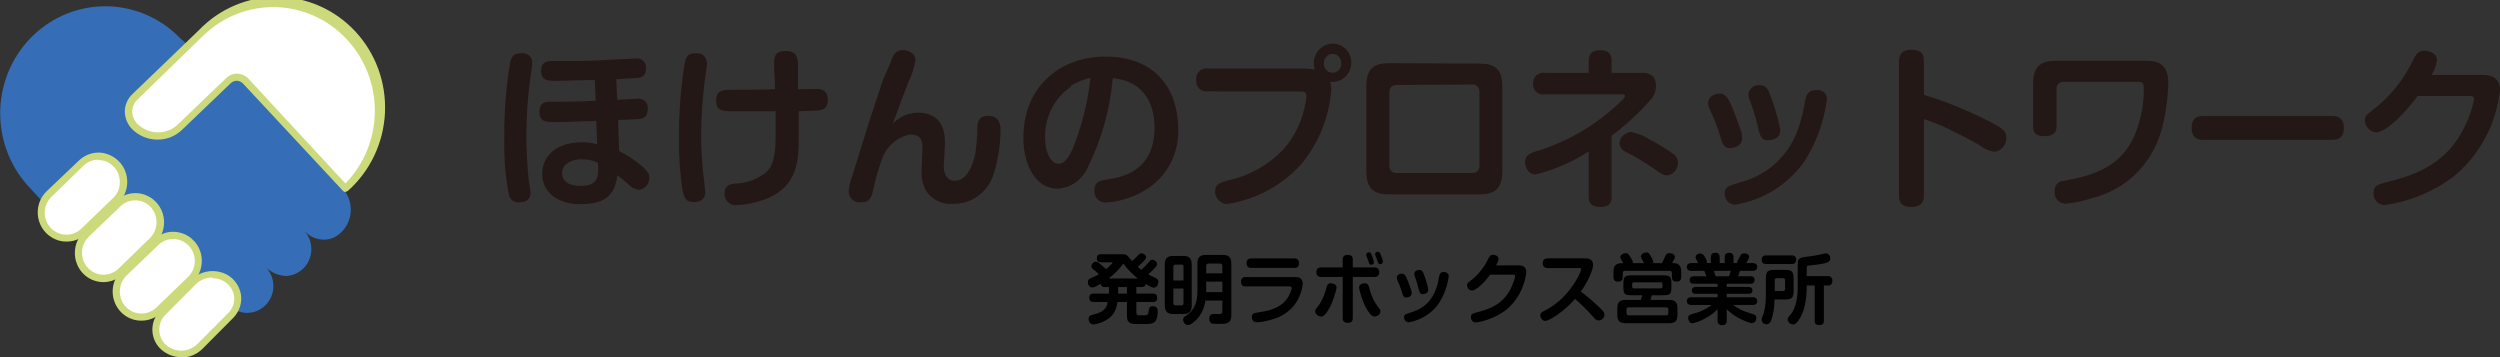 <svg width="350" height="50" viewBox="0 0 350 50" fill="none" xmlns="http://www.w3.org/2000/svg">
<rect x="0" y="0" width="350" height="50" fill="#333333" stroke="none"/>
<g clip-path="url(#clip0_101_44)">
<path d="M74.483 8.74C74.499 8.941 74.499 9.144 74.483 9.345C73.956 12.563 73.693 15.819 73.697 19.081C73.697 20.861 73.802 23.033 73.977 24.76C73.977 25.134 74.274 26.664 74.274 26.985C74.274 28.124 73.33 28.32 72.701 28.32C72.361 28.366 72.017 28.274 71.743 28.064C71.468 27.855 71.285 27.544 71.234 27.198C70.744 24.625 70.533 22.004 70.605 19.384C70.563 15.806 70.838 12.232 71.426 8.704C71.688 7.583 72.195 7.458 73.173 7.458C73.35 7.445 73.527 7.471 73.694 7.533C73.86 7.595 74.012 7.692 74.139 7.819C74.266 7.945 74.366 8.097 74.431 8.265C74.496 8.433 74.526 8.613 74.518 8.793L74.483 8.74ZM86.417 13.973L89.265 13.813C89.457 13.786 89.652 13.805 89.835 13.868C90.019 13.932 90.186 14.037 90.323 14.177C90.46 14.316 90.563 14.486 90.625 14.673C90.687 14.86 90.706 15.059 90.68 15.255C90.68 16.625 89.911 16.678 88.566 16.714L86.539 16.803L86.679 21.146C87.768 21.693 88.793 22.361 89.736 23.14C90.82 24.048 90.907 24.475 90.907 24.92C90.908 25.338 90.754 25.741 90.475 26.049C90.196 26.356 89.814 26.544 89.404 26.575C88.808 26.475 88.264 26.167 87.867 25.703C87.046 24.991 86.784 24.795 86.434 24.528C86.207 26.023 85.805 28.569 81.559 28.569C80.241 28.671 78.922 28.374 77.768 27.715C77.193 27.362 76.719 26.863 76.391 26.267C76.063 25.671 75.894 24.998 75.899 24.315C75.899 22.375 77.314 19.918 81.525 19.918C82.227 19.916 82.927 20.012 83.604 20.203L83.481 16.945C81.629 16.945 79.76 17.088 77.89 17.088C76.388 17.088 75.532 17.088 75.532 15.646C75.532 14.204 76.528 14.24 77.104 14.24C79.183 14.24 81.297 14.24 83.394 14.098L83.272 11.214C80.791 11.214 78.851 11.321 78.03 11.321C76.702 11.321 75.759 11.321 75.759 9.915C75.759 8.508 76.859 8.544 77.349 8.544C80.162 8.544 82.992 8.544 85.805 8.348C86.312 8.348 88.566 8.188 89.02 8.188C89.208 8.16 89.399 8.175 89.58 8.234C89.761 8.293 89.926 8.394 90.063 8.528C90.199 8.662 90.304 8.826 90.369 9.008C90.433 9.19 90.456 9.384 90.435 9.576C90.455 9.733 90.444 9.892 90.402 10.045C90.361 10.197 90.29 10.339 90.194 10.464C90.098 10.588 89.979 10.691 89.843 10.768C89.708 10.845 89.559 10.894 89.404 10.911C89.16 10.911 86.731 11.054 86.277 11.089L86.417 13.973ZM81.542 22.285C79.795 22.285 78.694 23.069 78.694 24.244C78.694 26.023 80.861 26.023 81.28 26.023C83.883 26.023 83.813 24.564 83.709 22.802C83.037 22.459 82.292 22.294 81.542 22.321" fill="#231815"/>
<path d="M98.997 8.686C98.997 9.203 98.63 11.41 98.595 11.873C98.318 14.236 98.172 16.613 98.158 18.992C98.161 21.183 98.307 23.372 98.595 25.543C98.595 25.739 98.734 26.593 98.734 26.913C98.734 28.284 97.424 28.284 97.127 28.284C96.079 28.284 95.782 27.768 95.555 26.664C95.175 24.18 95.012 21.666 95.065 19.153C95.037 15.61 95.318 12.072 95.904 8.58C96.201 7.458 96.778 7.458 97.651 7.458C97.82 7.453 97.988 7.484 98.145 7.547C98.302 7.611 98.445 7.706 98.564 7.828C98.683 7.949 98.777 8.095 98.84 8.255C98.902 8.414 98.931 8.586 98.927 8.758L98.997 8.686ZM111.821 19.064C111.821 22.303 111.821 26.184 106.946 27.964C105.673 28.411 104.343 28.669 102.998 28.729C102.786 28.735 102.576 28.695 102.38 28.613C102.184 28.53 102.007 28.408 101.861 28.252C101.714 28.096 101.602 27.911 101.53 27.708C101.458 27.505 101.428 27.289 101.443 27.074C101.443 26.059 101.967 25.828 102.823 25.703C104.466 25.688 106.056 25.104 107.331 24.048C108.327 23.087 108.589 21.556 108.589 18.619C108.589 18.138 108.589 16.02 108.589 15.575C107.383 15.575 103.574 15.575 102.596 15.575C101.216 15.575 100.255 15.575 100.255 14.08C100.255 12.585 101.216 12.567 102.596 12.567C103.609 12.567 106.789 12.567 108.501 12.478C108.501 11.481 108.379 9.861 108.379 8.918C108.379 7.974 108.466 7.138 109.969 7.138C111.175 7.138 111.629 7.601 111.716 8.793C111.716 9.381 111.716 11.979 111.716 12.496L114.32 12.46C114.966 12.46 115.892 12.585 115.892 13.991C115.892 15.397 115.036 15.468 113.865 15.504L111.821 15.575C111.821 18.263 111.821 18.547 111.821 19.135" fill="#231815"/>
<path d="M124.663 8.793C124.943 7.939 125.257 7.013 126.41 7.013C126.987 7.013 128.157 7.351 128.157 8.437C128.007 9.455 127.694 10.441 127.231 11.356C126.533 13.136 126.043 14.436 124.995 17.302C125.92 16.348 127.174 15.799 128.489 15.771C131.46 15.771 132.298 17.747 132.298 19.971C132.298 20.506 132.124 23.211 132.124 23.336C132.124 23.46 132.124 25.311 133.696 25.311C135.269 25.311 136.212 23.336 136.579 21.289C136.726 20.197 136.808 19.097 136.824 17.996C136.824 17.141 136.963 16.216 138.414 16.216C139.864 16.216 140.073 17.48 140.073 18.102C140.068 20.223 139.744 22.33 139.112 24.35C138.742 25.576 137.992 26.645 136.975 27.4C135.957 28.154 134.727 28.552 133.469 28.533C132.728 28.61 131.98 28.48 131.306 28.157C130.632 27.834 130.057 27.33 129.643 26.7C129.182 25.846 128.964 24.878 129.014 23.905C129.014 23.442 129.136 21.36 129.136 20.951C129.136 19.9 129.136 18.832 127.389 18.832C126.443 19.024 125.567 19.477 124.858 20.143C124.149 20.809 123.634 21.661 123.37 22.606C122.924 23.823 122.568 25.073 122.304 26.344C122.025 27.59 121.833 28.32 120.557 28.32C120.344 28.353 120.126 28.339 119.918 28.279C119.71 28.22 119.517 28.116 119.352 27.974C119.187 27.833 119.053 27.657 118.959 27.459C118.866 27.261 118.815 27.044 118.81 26.825C118.866 26.04 119.049 25.27 119.352 24.546C120.714 20.043 122.147 15.521 123.667 11.054L124.663 8.793Z" fill="#231815"/>
<path d="M152.269 23.478C151.9 24.315 151.312 25.032 150.569 25.55C149.826 26.069 148.957 26.368 148.058 26.415C145.018 26.415 143.271 23.14 143.271 19.295C143.271 11.873 148.705 7.921 154.732 7.921C162.036 7.921 164.954 12.763 164.954 18.085C165.009 19.745 164.637 21.391 163.873 22.859C163.11 24.327 161.983 25.565 160.603 26.451C158.856 27.57 156.862 28.225 154.802 28.355C154.585 28.364 154.369 28.325 154.168 28.242C153.967 28.159 153.785 28.033 153.635 27.873C153.484 27.714 153.369 27.523 153.296 27.315C153.224 27.107 153.195 26.885 153.212 26.664C153.212 25.401 154.086 25.258 154.96 25.134C156.881 24.849 161.634 24.083 161.634 17.853C161.634 13.866 159.502 11.214 155.781 10.965C155.407 15.307 154.22 19.537 152.286 23.425L152.269 23.478ZM149.928 12.14C148.786 12.921 147.855 13.983 147.223 15.227C146.591 16.472 146.277 17.859 146.311 19.259C146.311 21.609 147.254 22.926 148.215 22.926C149.176 22.926 149.963 21.556 150.574 19.794C151.63 16.926 152.334 13.937 152.671 10.894C151.705 11.111 150.779 11.483 149.928 11.997" fill="#231815"/>
<path d="M169.077 12.798C168.863 12.829 168.646 12.81 168.44 12.742C168.235 12.675 168.047 12.56 167.892 12.407C167.737 12.254 167.619 12.067 167.545 11.861C167.472 11.654 167.446 11.432 167.47 11.214C167.44 10.993 167.462 10.767 167.532 10.556C167.603 10.345 167.721 10.153 167.877 9.996C168.033 9.839 168.222 9.721 168.43 9.651C168.639 9.581 168.86 9.562 169.077 9.594H182.705C183.168 9.609 183.629 9.657 184.085 9.737C183.978 9.453 183.925 9.151 183.928 8.847C183.928 8.126 184.207 7.434 184.704 6.921C185.201 6.408 185.876 6.115 186.584 6.105C187.276 6.11 187.938 6.393 188.426 6.894C188.914 7.394 189.187 8.07 189.187 8.775C189.188 9.157 189.108 9.535 188.955 9.883C188.801 10.231 188.576 10.542 188.295 10.794C188.014 11.047 187.683 11.236 187.325 11.348C186.966 11.46 186.589 11.493 186.217 11.445C186.337 11.849 186.39 12.27 186.374 12.691C186.054 16.463 184.602 20.042 182.216 22.944C179.463 25.995 175.759 27.982 171.733 28.569C171.291 28.537 170.877 28.336 170.576 28.006C170.274 27.675 170.107 27.24 170.108 26.789C170.108 25.739 170.964 25.525 171.855 25.276C174.813 24.646 177.524 23.141 179.648 20.951C181.287 19.105 182.372 16.819 182.775 14.364C182.834 14.065 182.875 13.762 182.897 13.457C182.897 12.816 182.443 12.816 182.094 12.816L169.077 12.798ZM186.549 7.547C186.228 7.552 185.921 7.685 185.695 7.918C185.47 8.152 185.343 8.466 185.343 8.793C185.323 8.968 185.339 9.145 185.39 9.314C185.442 9.482 185.528 9.637 185.643 9.769C185.758 9.9 185.898 10.006 186.056 10.078C186.214 10.15 186.385 10.188 186.558 10.188C186.731 10.188 186.902 10.15 187.059 10.078C187.217 10.006 187.358 9.9 187.473 9.769C187.587 9.637 187.673 9.482 187.725 9.314C187.777 9.145 187.793 8.968 187.772 8.793C187.772 8.463 187.643 8.146 187.414 7.912C187.184 7.678 186.873 7.547 186.549 7.547Z" fill="#231815"/>
<path d="M207.114 8.9C209.298 8.9 210.328 9.683 210.328 12.157V23.941C210.328 26.468 209.228 27.216 207.114 27.216H194.499C192.297 27.216 191.284 26.397 191.284 23.941V12.104C191.284 9.523 192.42 8.847 194.499 8.847L207.114 8.9ZM195.582 11.89C194.813 11.89 194.516 12.282 194.516 12.941V23.14C194.499 23.286 194.515 23.434 194.562 23.573C194.61 23.712 194.688 23.838 194.791 23.941C194.894 24.044 195.019 24.122 195.156 24.168C195.293 24.215 195.439 24.228 195.582 24.208H206.065C206.208 24.229 206.353 24.215 206.489 24.169C206.626 24.123 206.75 24.045 206.852 23.941C206.954 23.838 207.03 23.711 207.076 23.572C207.121 23.433 207.134 23.285 207.114 23.14V12.887C207.131 12.743 207.116 12.598 207.069 12.461C207.022 12.324 206.945 12.2 206.844 12.098C206.743 11.997 206.62 11.921 206.485 11.875C206.35 11.83 206.206 11.817 206.065 11.837L195.582 11.89Z" fill="#231815"/>
<path d="M225.617 27.483C225.617 28.053 225.616 28.978 224.044 28.978C222.856 28.978 222.419 28.498 222.419 27.483V21.2C220.136 22.685 217.627 23.774 214.993 24.422C213.788 24.422 213.508 23.158 213.508 22.642C213.508 21.698 214.417 21.395 215.011 21.2C219.52 19.841 223.642 17.399 227.032 14.08C227.224 13.919 227.486 13.652 227.486 13.421C227.486 13.19 227.276 13.208 227.102 13.208H216.251C216.043 13.246 215.829 13.236 215.626 13.177C215.422 13.118 215.234 13.012 215.077 12.868C214.92 12.723 214.798 12.544 214.72 12.344C214.642 12.143 214.61 11.927 214.627 11.712C214.61 11.497 214.643 11.28 214.721 11.079C214.799 10.879 214.921 10.698 215.077 10.553C215.234 10.407 215.421 10.299 215.624 10.238C215.828 10.177 216.042 10.164 216.251 10.199H222.419V8.633C222.419 7.814 222.629 7.031 223.992 7.031C225.354 7.031 225.617 7.618 225.617 8.633V10.199H229.897C230.526 10.199 231.837 10.306 231.837 11.979C231.849 12.62 231.653 13.246 231.277 13.759C229.577 15.707 227.679 17.467 225.617 19.01V27.483ZM233.427 24.564C232.902 24.564 232.466 24.261 231.295 23.442C230.101 22.619 228.851 21.881 227.556 21.235C227.321 21.136 227.118 20.972 226.969 20.761C226.821 20.55 226.734 20.302 226.717 20.043C226.765 19.632 226.951 19.251 227.245 18.965C227.538 18.679 227.92 18.507 228.325 18.476C229.27 18.652 230.172 19.015 230.98 19.544C232.125 20.126 233.224 20.799 234.265 21.556C234.488 21.704 234.665 21.913 234.78 22.157C234.894 22.402 234.939 22.674 234.912 22.944C234.88 23.345 234.716 23.724 234.447 24.018C234.177 24.312 233.817 24.505 233.427 24.564" fill="#231815"/>
<path d="M240.87 19.188C240.475 17.855 239.972 16.557 239.367 15.308C239.223 15.039 239.139 14.741 239.122 14.436C239.122 13.581 239.996 13.101 240.73 13.101C241.865 13.101 242.267 14.24 243.665 18.102C243.81 18.484 243.893 18.887 243.91 19.295C243.91 20.523 242.669 20.737 242.163 20.737C241.324 20.737 241.114 20.043 240.852 19.188H240.87ZM255.756 13.991C255.351 17.052 254.282 19.982 252.628 22.57C251.482 24.199 250.028 25.576 248.35 26.622C246.672 27.667 244.806 28.36 242.861 28.658C242.471 28.639 242.103 28.465 241.838 28.171C241.573 27.878 241.432 27.49 241.446 27.091C241.446 26.184 241.918 26.041 243.595 25.525C245.5 25.06 247.256 24.105 248.696 22.753C250.137 21.401 251.214 19.696 251.825 17.8C252.216 16.604 252.514 15.377 252.716 14.133C252.855 13.475 253.048 12.62 254.166 12.62C254.328 12.604 254.492 12.604 254.655 12.62C254.978 12.652 255.276 12.811 255.485 13.064C255.694 13.317 255.798 13.643 255.773 13.973L255.756 13.991ZM246.164 17.996C245.865 16.642 245.462 15.315 244.958 14.026C244.849 13.76 244.784 13.477 244.766 13.19C244.81 12.813 244.998 12.469 245.289 12.233C245.58 11.996 245.951 11.886 246.321 11.926C247.212 11.926 247.457 12.407 247.736 13.065C248.404 14.718 248.908 16.436 249.239 18.192C249.239 19.58 247.876 19.633 247.387 19.633C246.548 19.633 246.321 18.743 246.164 17.996Z" fill="#231815"/>
<path d="M269.349 27.198C269.349 27.768 269.349 28.978 267.602 28.978C265.855 28.978 265.855 27.928 265.855 27.198V8.74C265.855 8.188 265.855 6.96 267.602 6.96C269.349 6.96 269.349 8.01 269.349 8.74V13.279C272.596 14.274 275.748 15.567 278.766 17.141C280.514 18.067 280.881 18.423 280.881 19.259C280.906 19.745 280.748 20.222 280.439 20.592C280.131 20.963 279.695 21.199 279.221 21.253C278.469 21.133 277.76 20.82 277.159 20.345C275.796 19.526 273.804 18.565 272.442 17.889C271.438 17.416 270.405 17.012 269.349 16.678V27.198Z" fill="#231815"/>
<path d="M300.31 8.508C301.498 8.508 303.559 8.508 303.559 11.605C303.506 13.937 303.16 16.252 302.528 18.494C301.846 20.779 300.584 22.84 298.869 24.468C297.154 26.097 295.047 27.235 292.762 27.768C291.671 28.126 290.547 28.371 289.407 28.498C289.169 28.534 288.927 28.512 288.699 28.436C288.47 28.359 288.263 28.229 288.093 28.056C287.923 27.883 287.796 27.672 287.72 27.439C287.645 27.207 287.624 26.96 287.66 26.718C287.643 26.543 287.662 26.367 287.715 26.2C287.769 26.033 287.856 25.88 287.971 25.749C288.086 25.618 288.227 25.514 288.384 25.441C288.541 25.369 288.711 25.331 288.883 25.329C292.377 24.706 296.64 23.674 298.667 19.331C299.611 17.248 300.112 14.985 300.135 12.691C300.135 11.766 300.135 11.463 299.244 11.463H288.953C288.81 11.445 288.665 11.46 288.529 11.509C288.393 11.558 288.271 11.638 288.17 11.743C288.07 11.849 287.996 11.976 287.953 12.116C287.91 12.256 287.899 12.404 287.922 12.549V17.515C287.922 18.031 287.922 19.064 286.297 19.064C284.672 19.064 284.637 18.352 284.637 17.515V11.641C284.637 8.918 286.175 8.508 287.852 8.508H300.31Z" fill="#231815"/>
<path d="M308.574 19.58C308.05 19.58 306.827 19.58 306.827 17.924C306.827 16.269 307.91 16.234 308.574 16.234H326.395C326.902 16.234 328.142 16.234 328.142 17.889C328.142 19.544 327.024 19.58 326.395 19.58H308.574Z" fill="#231815"/>
<path d="M347.589 10.484C349.336 10.484 350 11.356 350 12.62C349.486 17.339 347.178 21.665 343.57 24.671C340.72 26.822 337.386 28.212 333.873 28.711C333.659 28.717 333.447 28.677 333.249 28.593C333.051 28.51 332.872 28.386 332.724 28.229C332.576 28.071 332.462 27.884 332.389 27.679C332.316 27.474 332.286 27.256 332.301 27.038C332.301 25.988 332.755 25.846 334.52 25.401C338.468 24.404 342.574 22.784 345.003 17.835C345.639 16.604 346.098 15.285 346.366 13.919C346.366 13.439 346.051 13.439 345.457 13.439H338.468C337.28 15.112 334.258 18.53 332.633 18.53C332.227 18.485 331.848 18.297 331.564 17.998C331.28 17.698 331.108 17.307 331.078 16.892C331.078 16.233 331.27 16.091 332.371 15.255C334.419 13.65 336.12 11.632 337.368 9.327C338.259 7.547 338.416 7.102 339.429 7.102C340.146 7.102 341.177 7.494 341.177 8.384C341.095 9.138 340.831 9.86 340.408 10.484H347.589Z" fill="#231815"/>
<path d="M5.713 27.964L3.826 25.917C1.247 23.01 -0.113 19.19 0.039 15.274C0.191 11.359 1.842 7.66 4.638 4.969C7.434 2.279 11.154 0.811 14.999 0.88C18.845 0.95 22.511 2.55 25.212 5.34L26.453 6.426L34.001 8.9L48.24 26.7C48.627 27.219 48.894 27.82 49.024 28.457C49.153 29.096 49.141 29.755 48.989 30.387C48.837 31.02 48.548 31.61 48.143 32.115C47.739 32.619 47.228 33.025 46.65 33.304C45.971 33.569 45.23 33.623 44.52 33.458C43.811 33.293 43.166 32.917 42.667 32.378C43.129 32.911 43.433 33.567 43.545 34.269C43.657 34.971 43.572 35.69 43.3 36.345C43.028 37 42.58 37.563 42.007 37.97C41.434 38.377 40.761 38.61 40.063 38.644C39.051 38.595 38.085 38.2 37.32 37.522C37.946 38.224 38.288 39.142 38.277 40.09C38.266 41.038 37.904 41.947 37.263 42.635C36.621 43.322 35.748 43.737 34.819 43.795C33.89 43.854 32.973 43.553 32.253 42.951L5.713 27.964Z" fill="#356EB6"/>
<path d="M17.28 25.489C17.283 25.979 17.187 26.465 16.997 26.915C16.808 27.365 16.529 27.771 16.179 28.106L11.706 32.396C11.027 33.047 10.122 33.397 9.19 33.369C8.258 33.341 7.375 32.936 6.735 32.245C6.096 31.553 5.752 30.631 5.78 29.681C5.808 28.732 6.205 27.832 6.884 27.18L11.339 22.891C11.834 22.396 12.462 22.063 13.143 21.933C13.824 21.803 14.528 21.883 15.165 22.162C15.801 22.44 16.343 22.905 16.719 23.498C17.096 24.09 17.291 24.784 17.28 25.489Z" fill="white"/>
<path d="M9.295 33.82C8.747 33.825 8.205 33.71 7.705 33.482C7.095 33.215 6.56 32.799 6.147 32.269C5.735 31.74 5.458 31.114 5.342 30.448C5.226 29.783 5.274 29.098 5.482 28.456C5.69 27.814 6.052 27.235 6.535 26.771L11.007 22.517C11.743 21.789 12.725 21.375 13.751 21.36C14.298 21.353 14.841 21.469 15.341 21.698C15.964 21.96 16.512 22.378 16.935 22.913C17.357 23.449 17.64 24.084 17.757 24.761C17.874 25.438 17.821 26.133 17.603 26.784C17.385 27.434 17.009 28.017 16.511 28.48L12.038 32.77C11.286 33.459 10.307 33.834 9.295 33.82ZM13.751 22.357C12.984 22.357 12.246 22.657 11.689 23.193L7.216 27.554C6.912 27.84 6.67 28.187 6.504 28.573C6.339 28.959 6.254 29.376 6.255 29.797C6.261 30.396 6.438 30.981 6.764 31.48C7.09 31.978 7.55 32.37 8.09 32.608C8.63 32.845 9.226 32.918 9.806 32.817C10.386 32.716 10.925 32.446 11.357 32.04L15.83 27.732C16.135 27.448 16.377 27.102 16.539 26.715C16.702 26.328 16.782 25.91 16.773 25.489C16.779 24.899 16.617 24.319 16.308 23.82C15.998 23.321 15.552 22.924 15.026 22.677C14.648 22.5 14.236 22.41 13.82 22.41" fill="#CDDA7C"/>
<path d="M22.434 31.114C22.435 31.601 22.337 32.083 22.148 32.53C21.959 32.977 21.681 33.38 21.333 33.713L16.86 38.021C16.365 38.509 15.739 38.837 15.06 38.963C14.382 39.09 13.683 39.009 13.05 38.731C12.416 38.453 11.878 37.991 11.502 37.402C11.126 36.813 10.93 36.124 10.938 35.422C10.937 34.935 11.034 34.453 11.223 34.006C11.413 33.559 11.69 33.157 12.038 32.823L16.511 28.48C17.007 27.992 17.633 27.664 18.311 27.538C18.989 27.411 19.689 27.492 20.322 27.77C20.955 28.047 21.494 28.51 21.869 29.099C22.245 29.688 22.442 30.376 22.434 31.079" fill="white"/>
<path d="M14.467 39.498C13.92 39.494 13.38 39.379 12.877 39.16C12.163 38.843 11.556 38.321 11.13 37.656C10.705 36.992 10.48 36.215 10.483 35.422C10.478 34.864 10.588 34.312 10.804 33.8C11.021 33.288 11.34 32.828 11.741 32.449L16.214 28.142C16.957 27.431 17.938 27.037 18.957 27.038C19.505 27.033 20.047 27.148 20.547 27.376C21.157 27.643 21.692 28.059 22.105 28.589C22.517 29.118 22.794 29.744 22.91 30.41C23.026 31.075 22.978 31.76 22.77 32.402C22.562 33.044 22.2 33.623 21.718 34.087L17.21 38.394C16.466 39.103 15.486 39.498 14.467 39.498V39.498ZM18.922 28.053C18.154 28.046 17.414 28.346 16.86 28.889L12.388 33.179C11.821 33.743 11.495 34.51 11.478 35.317C11.461 36.123 11.756 36.904 12.298 37.492C12.84 38.079 13.587 38.426 14.379 38.459C15.17 38.491 15.942 38.206 16.529 37.665L20.966 33.357C21.262 33.066 21.498 32.718 21.66 32.333C21.822 31.947 21.907 31.533 21.91 31.114C21.916 30.524 21.754 29.944 21.444 29.445C21.134 28.946 20.689 28.549 20.163 28.302C19.783 28.131 19.372 28.046 18.957 28.053" fill="#CDDA7C"/>
<path d="M48.38 26.397L34.403 11.374C34.09 11.03 33.657 10.825 33.197 10.805C32.959 10.794 32.722 10.832 32.5 10.918C32.278 11.004 32.075 11.135 31.904 11.303L25.212 17.8C22.382 20.523 17.891 18.476 17.961 15.593C17.995 14.85 18.308 14.149 18.835 13.635L28.182 4.628C29.569 3.192 31.225 2.055 33.052 1.285C34.88 0.516 36.84 0.13 38.817 0.149C40.794 0.169 42.747 0.595 44.559 1.401C46.371 2.207 48.005 3.377 49.363 4.841C50.722 6.305 51.776 8.033 52.464 9.921C53.152 11.809 53.459 13.82 53.368 15.832C53.276 17.844 52.787 19.817 51.93 21.632C51.073 23.447 49.866 25.068 48.38 26.397" fill="white"/>
<path d="M48.38 26.896C48.314 26.894 48.249 26.879 48.189 26.852C48.129 26.824 48.075 26.785 48.031 26.735L34.053 11.73C33.828 11.486 33.524 11.334 33.197 11.303V11.303C33.026 11.298 32.855 11.328 32.696 11.393C32.537 11.457 32.392 11.553 32.271 11.677L25.544 18.12C24.609 19.046 23.353 19.558 22.05 19.544C21.386 19.547 20.727 19.417 20.113 19.16C19.498 18.904 18.939 18.526 18.468 18.049C17.825 17.379 17.467 16.477 17.472 15.539C17.505 14.664 17.868 13.835 18.485 13.225L27.85 4.219C29.281 2.73 30.992 1.551 32.881 0.752C34.769 -0.047 36.797 -0.45 38.842 -0.432C40.886 -0.414 42.907 0.024 44.782 0.856C46.657 1.688 48.347 2.897 49.753 4.41C51.158 5.923 52.25 7.71 52.961 9.663C53.673 11.616 53.991 13.696 53.895 15.777C53.8 17.858 53.293 19.898 52.405 21.775C51.518 23.652 50.267 25.327 48.73 26.7C48.633 26.787 48.509 26.837 48.38 26.842V26.896ZM33.197 10.306C33.805 10.329 34.381 10.591 34.804 11.036L48.363 25.685C50.958 23.016 52.433 19.423 52.476 15.666C52.518 11.909 51.125 8.283 48.59 5.554C47.311 4.167 45.777 3.05 44.074 2.269C42.371 1.488 40.533 1.056 38.667 1C36.8 0.944 34.941 1.264 33.195 1.941C31.45 2.619 29.854 3.641 28.497 4.948L19.219 13.955C18.786 14.382 18.53 14.962 18.503 15.575C18.507 15.907 18.576 16.236 18.704 16.541C18.833 16.847 19.02 17.123 19.254 17.355C20.03 18.111 21.063 18.532 22.137 18.53C23.179 18.535 24.182 18.127 24.933 17.39L31.642 10.947C32.064 10.533 32.628 10.303 33.214 10.306" fill="#CDDA7C"/>
<path d="M27.763 36.526C27.769 37.018 27.674 37.507 27.484 37.96C27.295 38.414 27.015 38.822 26.662 39.16L22.189 43.45C21.853 43.772 21.458 44.024 21.026 44.191C20.595 44.358 20.135 44.437 19.673 44.423C18.741 44.394 17.858 43.99 17.219 43.298C16.579 42.607 16.236 41.685 16.264 40.735C16.291 39.785 16.688 38.886 17.367 38.234L21.84 33.927C22.336 33.438 22.962 33.111 23.64 32.984C24.318 32.858 25.018 32.939 25.651 33.217C26.284 33.494 26.823 33.957 27.198 34.545C27.574 35.134 27.771 35.823 27.763 36.526" fill="white"/>
<path d="M19.796 44.891C18.994 44.896 18.209 44.655 17.544 44.199C16.878 43.744 16.362 43.095 16.062 42.337C15.763 41.58 15.694 40.748 15.864 39.949C16.035 39.151 16.436 38.423 17.018 37.86L21.508 33.571C22.242 32.844 23.228 32.441 24.251 32.449C24.798 32.455 25.338 32.57 25.841 32.788C26.558 33.101 27.169 33.623 27.598 34.288C28.026 34.952 28.254 35.73 28.252 36.526C28.252 37.08 28.142 37.63 27.929 38.14C27.716 38.651 27.404 39.113 27.012 39.498L22.539 43.806C21.793 44.509 20.812 44.898 19.796 44.891ZM24.251 33.464C23.478 33.46 22.734 33.76 22.172 34.3L17.699 38.59C17.13 39.158 16.8 39.929 16.781 40.74C16.761 41.551 17.053 42.338 17.594 42.933C17.878 43.238 18.219 43.48 18.598 43.646C18.976 43.811 19.384 43.896 19.796 43.895C20.56 43.899 21.297 43.606 21.858 43.076L26.33 38.768C26.628 38.479 26.866 38.131 27.028 37.745C27.19 37.36 27.274 36.945 27.274 36.526C27.269 35.712 26.949 34.933 26.382 34.359C25.816 33.786 25.05 33.464 24.251 33.464Z" fill="#CDDA7C"/>
<path d="M33.284 41.545C33.306 42.016 33.23 42.486 33.062 42.924C32.893 43.363 32.636 43.76 32.306 44.09L27.955 48.451C27.277 49.104 26.387 49.478 25.454 49.501C24.522 49.524 23.614 49.195 22.906 48.576C22.57 48.281 22.297 47.917 22.106 47.509C21.915 47.101 21.81 46.657 21.797 46.204C21.783 45.752 21.863 45.302 22.03 44.883C22.197 44.464 22.447 44.085 22.766 43.77L27.099 39.427C27.596 38.937 28.217 38.596 28.892 38.442C29.567 38.288 30.271 38.327 30.925 38.555C31.564 38.758 32.128 39.152 32.545 39.685C32.962 40.218 33.214 40.866 33.267 41.545" fill="white"/>
<path d="M25.369 50C24.349 50.003 23.363 49.63 22.591 48.95C22.213 48.617 21.905 48.208 21.689 47.748C21.472 47.289 21.351 46.789 21.333 46.28C21.315 45.759 21.404 45.24 21.593 44.756C21.783 44.271 22.069 43.833 22.434 43.467L26.767 39.16C27.336 38.614 28.038 38.234 28.8 38.058C29.562 37.883 30.357 37.919 31.1 38.163C31.834 38.4 32.481 38.856 32.958 39.471C33.434 40.087 33.718 40.834 33.773 41.616C33.792 42.149 33.702 42.681 33.509 43.177C33.317 43.673 33.026 44.123 32.655 44.5L28.322 48.861C27.526 49.633 26.468 50.06 25.369 50.053V50ZM29.703 38.857C28.856 38.851 28.04 39.183 27.431 39.783L23.098 44.126C22.825 44.408 22.613 44.745 22.478 45.117C22.342 45.488 22.285 45.885 22.312 46.28C22.322 46.664 22.411 47.041 22.574 47.388C22.736 47.734 22.968 48.042 23.255 48.291C23.868 48.827 24.655 49.111 25.463 49.089C26.27 49.065 27.041 48.737 27.623 48.167L31.956 43.823C32.236 43.544 32.456 43.208 32.6 42.837C32.745 42.466 32.811 42.069 32.795 41.67C32.75 41.089 32.534 40.535 32.175 40.081C31.817 39.627 31.333 39.294 30.786 39.124C30.449 39.003 30.094 38.943 29.737 38.946" fill="#CDDA7C"/>
<path d="M154.114 35.593C153.957 35.593 153.558 35.593 153.558 36.148C153.558 36.682 153.894 36.714 154.114 36.714H155.613C155.686 36.714 155.749 36.714 155.749 36.778C155.749 36.853 155.215 37.387 154.858 37.675C154.47 37.301 154.02 36.949 153.852 36.821C153.674 36.682 153.569 36.639 153.432 36.639C153.076 36.639 152.793 36.992 152.793 37.28C152.793 37.451 152.877 37.558 153.045 37.697C153.621 38.177 153.674 38.22 153.841 38.391C153.59 38.54 153.307 38.701 152.803 38.904C152.499 39.021 152.3 39.139 152.3 39.491C152.3 39.875 152.531 40.249 152.94 40.249C153.191 40.249 153.81 39.897 154.103 39.726C154.166 40.174 154.47 40.185 154.659 40.185H155.257V41.104H153.097C152.95 41.104 152.499 41.104 152.499 41.691C152.499 42.257 152.908 42.278 153.097 42.278H155.089C154.869 43.56 153.967 43.806 152.887 44.094C152.646 44.158 152.405 44.243 152.405 44.649C152.405 45.044 152.636 45.418 153.097 45.418C153.432 45.418 154.533 45.141 155.33 44.5C156.011 43.944 156.315 43.197 156.452 42.278H157.773V44.073C157.773 44.639 157.773 45.301 158.768 45.354C159.093 45.365 159.775 45.365 160.142 45.365C160.865 45.365 161.431 45.365 161.746 44.991C162.081 44.596 162.081 43.645 162.081 43.581C162.081 43.4 162.081 42.866 161.4 42.866C160.907 42.866 160.876 43.144 160.813 43.603C160.739 44.147 160.603 44.147 159.754 44.147C159.272 44.147 159.093 44.147 159.093 43.699V42.278H161.41C161.567 42.278 162.008 42.278 162.008 41.702C162.008 41.146 161.641 41.104 161.41 41.104H159.093V40.185H159.838C160.1 40.185 160.32 40.142 160.393 39.747C160.498 39.822 161.211 40.271 161.526 40.271C161.851 40.271 162.165 39.94 162.165 39.48C162.165 39.128 161.997 39.021 161.704 38.882C161.18 38.647 160.907 38.498 160.75 38.412C161.159 38.06 161.557 37.654 161.819 37.344C161.966 37.173 161.997 37.067 161.997 36.981C161.997 36.65 161.651 36.372 161.316 36.372C161.127 36.372 161.022 36.49 160.876 36.661C160.582 37.002 160.226 37.355 159.775 37.782C159.534 37.601 159.408 37.483 159.282 37.366C159.722 36.981 160.058 36.639 160.278 36.394C160.414 36.233 160.446 36.127 160.446 36.031C160.446 35.721 160.11 35.465 159.796 35.465C159.586 35.465 159.481 35.582 159.356 35.721C159.261 35.828 158.978 36.137 158.485 36.554C158.391 36.437 157.951 35.892 157.846 35.806C157.615 35.593 157.469 35.593 157.018 35.593H154.114ZM155.204 38.989C156.326 38.135 156.86 37.451 157.259 36.896C157.993 37.878 158.747 38.562 159.303 38.989H155.204ZM157.773 41.104H156.536V40.185H157.773V41.104Z" fill="black"/>
<path d="M166.841 37.067C166.841 36.148 166.474 35.828 165.635 35.828H164.283C163.475 35.828 163.067 36.105 163.067 37.067V42.727C163.067 43.688 163.486 43.955 164.283 43.955H165.635C166.442 43.955 166.841 43.678 166.841 42.727V37.067ZM164.272 39.267V37.355C164.272 37.205 164.325 37.045 164.576 37.045H165.383C165.614 37.045 165.687 37.173 165.687 37.355V39.267H164.272ZM165.687 42.439C165.687 42.642 165.604 42.748 165.383 42.748H164.576C164.366 42.748 164.272 42.642 164.272 42.439V40.399H165.687V42.439ZM171.128 42.075V43.507C171.128 43.688 171.128 43.934 170.845 43.966C170.719 43.977 170.059 43.955 169.912 43.955C169.346 43.955 169.294 44.372 169.294 44.639C169.294 44.842 169.346 45.151 169.64 45.29C169.723 45.322 169.765 45.343 170.562 45.343C170.992 45.343 171.568 45.343 171.841 45.226C172.386 45.002 172.386 44.35 172.386 44.105V36.917C172.386 35.956 171.956 35.689 171.17 35.689H168.853C168.057 35.689 167.637 35.956 167.637 36.917V40.89C167.637 42.268 167.186 43.517 166.023 44.212C165.771 44.361 165.635 44.511 165.635 44.778C165.635 45.119 165.949 45.504 166.327 45.504C166.778 45.504 167.449 44.809 167.522 44.735C168.203 44.008 168.623 43.079 168.748 42.075H171.128ZM168.864 37.259C168.864 37.013 168.979 36.896 169.22 36.896H170.772C171.013 36.896 171.128 37.013 171.128 37.259V38.263H168.864V37.259ZM171.128 40.901H168.864V39.427H171.128V40.901Z" fill="black"/>
<path d="M175.175 36.18C174.923 36.18 174.525 36.244 174.525 36.853C174.525 37.504 175.028 37.504 175.175 37.504H181.213C181.381 37.504 181.863 37.504 181.863 36.842C181.863 36.18 181.36 36.18 181.213 36.18H175.175ZM180.5 40.1C180.71 40.1 180.836 40.132 180.836 40.335C180.836 40.527 180.595 41.253 180.186 41.819C179.095 43.314 177.219 43.581 176.055 43.752C175.646 43.816 175.259 43.87 175.259 44.393C175.259 44.628 175.353 44.852 175.5 44.97C175.615 45.077 175.772 45.119 176.013 45.119C176.275 45.119 176.946 45.034 177.754 44.82C178.54 44.617 179.829 44.222 180.92 43.047C182.157 41.723 182.377 39.993 182.377 39.705C182.377 38.818 181.664 38.786 181.349 38.786H174.399C174.168 38.786 173.738 38.839 173.738 39.448C173.738 40.1 174.252 40.1 174.399 40.1H180.5Z" fill="black"/>
<path d="M187.975 37.44H184.987C184.819 37.44 184.285 37.44 184.285 38.113C184.285 38.775 184.83 38.775 184.987 38.775H187.975V44.511C187.975 44.959 188.163 45.194 188.688 45.194C189.348 45.194 189.39 44.788 189.39 44.511V38.775H192.388C192.556 38.775 193.091 38.775 193.091 38.102C193.091 37.44 192.556 37.44 192.388 37.44H189.39V36.372C189.39 35.924 189.201 35.689 188.677 35.689C188.017 35.689 187.975 36.095 187.975 36.372V37.44ZM186.476 39.672C185.878 39.587 185.784 39.961 185.71 40.239C185.322 41.755 184.798 42.513 184.599 42.77C184.169 43.314 184.127 43.357 184.127 43.581C184.127 44.051 184.641 44.318 184.966 44.318C185.113 44.318 185.249 44.243 185.343 44.179C185.532 44.041 185.889 43.581 186.214 42.962C186.622 42.193 187.115 40.57 187.115 40.271C187.115 39.833 186.738 39.715 186.476 39.672ZM190.9 39.672C190.637 39.715 190.271 39.843 190.271 40.271C190.271 40.559 190.763 42.193 191.151 42.919C191.455 43.507 191.927 44.318 192.42 44.318C192.734 44.318 193.258 44.073 193.258 43.581C193.258 43.357 193.216 43.314 192.787 42.77C192.566 42.492 192.063 41.723 191.675 40.239C191.602 39.95 191.497 39.587 190.9 39.672ZM191.487 36.308C191.518 36.394 191.633 36.767 191.665 36.853C191.749 37.067 191.927 37.067 191.969 37.067C192 37.067 192.346 37.067 192.346 36.725C192.346 36.597 192.231 36.191 192.105 35.87C191.948 35.486 191.885 35.326 191.654 35.326C191.56 35.326 191.277 35.379 191.277 35.636C191.277 35.689 191.298 35.806 191.319 35.87C191.392 36.052 191.434 36.137 191.487 36.308ZM192.734 36.223C192.965 36.885 192.986 36.981 193.227 36.981C193.3 36.981 193.604 36.938 193.604 36.629C193.604 36.49 193.499 36.148 193.342 35.753C193.195 35.401 193.122 35.24 192.902 35.24C192.787 35.24 192.524 35.315 192.524 35.561C192.524 35.614 192.545 35.7 192.556 35.732C192.577 35.806 192.703 36.137 192.734 36.223Z" fill="black"/>
<path d="M196.864 41.648C197.095 41.648 197.64 41.552 197.64 41.018C197.64 40.858 197.609 40.74 197.525 40.495C196.917 38.797 196.739 38.305 196.246 38.305C195.921 38.305 195.544 38.508 195.544 38.882C195.544 39.032 195.596 39.149 195.648 39.267C195.858 39.726 196.036 40.132 196.288 40.965C196.403 41.339 196.498 41.648 196.864 41.648ZM199.139 41.168C199.359 41.168 199.957 41.146 199.957 40.538C199.957 40.281 199.538 38.818 199.297 38.295C199.171 38.006 199.066 37.793 198.678 37.793C198.343 37.793 197.997 37.996 197.997 38.348C197.997 38.487 198.039 38.594 198.081 38.711C198.269 39.203 198.406 39.619 198.605 40.452C198.678 40.783 198.772 41.168 199.139 41.168ZM202.326 38.102C202.253 38.081 202.179 38.071 202.117 38.071C201.624 38.071 201.54 38.444 201.477 38.733C201.257 39.801 201.236 39.918 201.089 40.335C200.24 42.844 198.353 43.485 197.514 43.742C196.781 43.966 196.571 44.03 196.571 44.425C196.571 44.639 196.707 45.119 197.189 45.119C197.357 45.119 199.884 44.735 201.446 42.449C202.588 40.762 202.819 38.733 202.819 38.69C202.819 38.476 202.746 38.188 202.326 38.102Z" fill="black"/>
<path d="M209.455 37.152C209.738 36.607 209.79 36.426 209.79 36.233C209.79 35.849 209.36 35.678 209.046 35.678C208.606 35.678 208.532 35.86 208.144 36.65C207.987 36.981 207.169 38.327 205.953 39.245C205.471 39.608 205.387 39.672 205.387 39.961C205.387 40.313 205.702 40.676 206.069 40.676C206.782 40.676 208.103 39.181 208.627 38.455H211.719C211.981 38.455 212.118 38.455 212.118 38.658C212.118 38.936 211.793 39.822 211.52 40.377C210.43 42.545 208.637 43.25 206.907 43.688C206.132 43.88 205.932 43.944 205.932 44.404C205.932 44.564 205.995 45.141 206.624 45.141C206.96 45.141 209.203 44.703 210.87 43.368C213.271 41.435 213.68 38.498 213.68 38.092C213.68 37.536 213.397 37.152 212.631 37.152H209.455Z" fill="black"/>
<path d="M221.06 37.526C221.238 37.526 221.353 37.536 221.353 37.697C221.353 38.156 219.749 41.627 216.5 43.357C215.755 43.752 215.65 43.806 215.65 44.137C215.65 44.553 215.965 44.927 216.321 44.927C216.94 44.927 219.026 43.549 220.504 41.851C220.965 42.225 222.14 43.314 222.968 44.276C223.335 44.703 223.471 44.863 223.806 44.863C224.215 44.863 224.614 44.511 224.614 44.062C224.614 43.784 224.519 43.603 223.943 43.058C222.695 41.873 221.909 41.264 221.322 40.815C222.234 39.544 223.031 37.836 223.031 37.088C223.031 36.255 222.37 36.169 221.888 36.169H216.678C216.279 36.169 215.986 36.351 215.986 36.853C215.986 37.472 216.458 37.526 216.678 37.526H221.06Z" fill="black"/>
<path d="M229.918 41.339C229.834 41.648 229.824 41.68 229.708 41.99H227.559C226.794 41.99 226.427 42.268 226.427 43.154V44.094C226.427 44.98 226.805 45.247 227.559 45.247H233.713C234.52 45.247 234.845 44.938 234.845 44.094V43.154C234.845 42.3 234.51 41.99 233.713 41.99H231.061C231.092 41.894 231.229 41.445 231.26 41.339H232.895C233.786 41.339 233.996 41.146 233.996 40.228V39.662C233.996 38.733 233.776 38.551 232.895 38.551H228.367C227.476 38.551 227.276 38.743 227.276 39.662V40.228C227.276 41.146 227.476 41.339 228.367 41.339H229.918ZM232.749 40.121C232.749 40.292 232.665 40.377 232.497 40.377H228.754C228.587 40.377 228.503 40.281 228.503 40.121V39.779C228.503 39.587 228.618 39.523 228.754 39.523H232.497C232.665 39.523 232.749 39.619 232.749 39.779V40.121ZM233.566 43.838C233.566 44.03 233.482 44.147 233.262 44.147H228.021C227.811 44.147 227.717 44.041 227.717 43.838V43.336C227.717 43.111 227.832 43.026 228.021 43.026H233.262C233.472 43.026 233.566 43.133 233.566 43.336V43.838ZM228.597 36.842C228.639 36.607 228.482 36.351 228.356 36.148C228 35.55 227.905 35.443 227.601 35.443C227.245 35.443 226.847 35.678 226.847 36.009C226.847 36.137 226.888 36.202 227.255 36.842H227.098C226.301 36.842 225.882 37.109 225.882 38.071V38.765C225.882 39.256 226.102 39.427 226.574 39.427C227.171 39.427 227.182 38.957 227.182 38.765V38.231C227.182 38.06 227.255 37.921 227.486 37.921H233.765C234.007 37.921 234.069 38.081 234.069 38.231V38.765C234.069 39.213 234.237 39.427 234.751 39.427C235.359 39.427 235.369 38.936 235.369 38.765V38.071C235.369 37.718 235.359 36.842 234.332 36.842H234.101C234.237 36.618 234.489 36.18 234.489 35.977C234.489 35.625 234.101 35.432 233.724 35.432C233.43 35.432 233.273 35.55 233.147 35.838C232.874 36.447 232.864 36.479 232.675 36.842H231.428C231.438 36.8 231.459 36.757 231.459 36.671C231.459 36.479 231.26 36.137 231.166 35.967C230.883 35.465 230.809 35.347 230.495 35.347C230.096 35.347 229.729 35.603 229.729 35.87C229.729 36.02 229.782 36.137 229.908 36.362C230.002 36.522 230.086 36.682 230.17 36.842H228.597Z" fill="black"/>
<path d="M238.934 36.832C238.955 36.778 238.965 36.736 238.965 36.682C238.965 36.458 238.787 36.159 238.651 35.934C238.462 35.636 238.336 35.486 238.032 35.486C237.718 35.486 237.382 35.7 237.382 35.988C237.382 36.148 237.424 36.223 237.739 36.832H236.795C236.69 36.832 236.156 36.832 236.156 37.376C236.156 37.857 236.575 37.921 236.795 37.921H238.598C238.682 38.102 238.829 38.498 238.881 38.679H237.11C236.984 38.679 236.554 38.679 236.554 39.203C236.554 39.705 236.931 39.726 237.11 39.726H240.464V40.174H237.403C237.288 40.174 236.868 40.174 236.868 40.655C236.868 41.125 237.256 41.136 237.403 41.136H240.464V41.616H236.795C236.669 41.616 236.156 41.616 236.156 42.15C236.156 42.599 236.502 42.695 236.795 42.695H239.636C238.724 43.389 237.854 43.709 237.204 43.88C236.564 44.051 236.344 44.137 236.344 44.521C236.344 44.703 236.439 45.247 236.931 45.247C237.214 45.247 239.018 44.745 240.464 43.304V44.863C240.464 45.034 240.475 45.525 241.062 45.525C241.534 45.525 241.743 45.343 241.743 44.863V43.282C242.257 43.774 242.812 44.212 243.441 44.542C243.903 44.788 244.93 45.237 245.255 45.237C245.737 45.237 245.895 44.778 245.895 44.532C245.895 44.083 245.58 43.998 245.077 43.87C244.091 43.603 243.274 43.175 242.624 42.695H245.381C245.496 42.695 246.01 42.695 246.01 42.161C246.01 41.712 245.674 41.616 245.381 41.616H241.743V41.136H244.804C244.909 41.136 245.339 41.136 245.339 40.655C245.339 40.174 244.92 40.174 244.804 40.174H241.743V39.726H245.087C245.213 39.726 245.643 39.726 245.643 39.203C245.643 38.701 245.266 38.679 245.087 38.679H243.337C243.452 38.402 243.452 38.37 243.588 37.921H245.381C245.863 37.921 246.01 37.643 246.01 37.376C246.01 36.885 245.601 36.832 245.381 36.832H244.469C244.647 36.575 244.878 36.148 244.878 35.945C244.878 35.657 244.595 35.475 244.207 35.475C243.871 35.475 243.766 35.593 243.683 35.742C243.473 36.159 243.441 36.202 243.274 36.479C243.232 36.554 243.2 36.65 243.2 36.703C243.2 36.746 243.221 36.81 243.221 36.832H242.687V36.041C242.687 35.892 242.687 35.39 242.1 35.39C241.596 35.39 241.46 35.636 241.46 36.041V36.832H240.758V36.041C240.758 35.892 240.758 35.39 240.171 35.39C239.688 35.39 239.521 35.603 239.521 36.041V36.832H238.934ZM240.192 38.679C240.15 38.562 239.972 38.028 239.93 37.921H242.309C242.288 38.006 242.194 38.391 242.068 38.679H240.192Z" fill="black"/>
<path d="M247.215 41.584C247.215 42.503 247.1 43.443 246.765 44.243C246.67 44.468 246.628 44.575 246.628 44.756C246.628 45.247 247.069 45.397 247.32 45.397C247.708 45.397 247.844 45.141 247.96 44.842C248.295 43.998 248.421 42.93 248.431 41.926H249.857C250.885 41.926 251.105 41.691 251.105 40.655V39.053C251.105 38.017 250.885 37.782 249.857 37.782H248.463C247.425 37.782 247.215 38.028 247.215 39.053V41.584ZM248.463 39.256C248.463 39.032 248.568 38.936 248.767 38.936H249.595C249.805 38.936 249.91 39.032 249.91 39.256V40.441C249.91 40.666 249.784 40.751 249.595 40.751H248.463V39.256ZM247.278 35.753C247.069 35.753 246.639 35.785 246.639 36.362C246.639 36.96 247.132 36.96 247.278 36.96H250.822C251.063 36.96 251.472 36.917 251.472 36.351C251.472 35.753 250.968 35.753 250.822 35.753H247.278ZM252.939 38.658V37.547C252.939 37.312 252.981 37.237 253.128 37.195C253.296 37.152 254.113 37.077 254.302 37.056C256.032 36.832 256.231 36.629 256.231 36.169C256.231 35.817 256 35.475 255.633 35.475C255.508 35.475 255.455 35.486 254.784 35.646C254.48 35.721 253.767 35.838 253.243 35.903C251.943 36.052 251.681 36.084 251.681 37.013V40.132C251.681 40.869 251.671 43.005 250.549 44.201C250.381 44.372 250.277 44.478 250.277 44.724C250.277 45.109 250.654 45.418 251.021 45.418C251.178 45.418 251.335 45.365 251.461 45.237C252.698 43.987 252.939 41.712 252.939 40.132V39.961H254.061V44.916C254.061 45.279 254.166 45.504 254.732 45.504C255.34 45.504 255.34 45.098 255.34 44.916V39.961H256C256.325 39.961 256.535 39.715 256.535 39.309C256.535 39.053 256.462 38.658 255.927 38.658H252.939Z" fill="black"/>
</g>
<defs>
<clipPath id="clip0_101_44">
<rect width="350" height="50" fill="white"/>
</clipPath>
</defs>
</svg>

